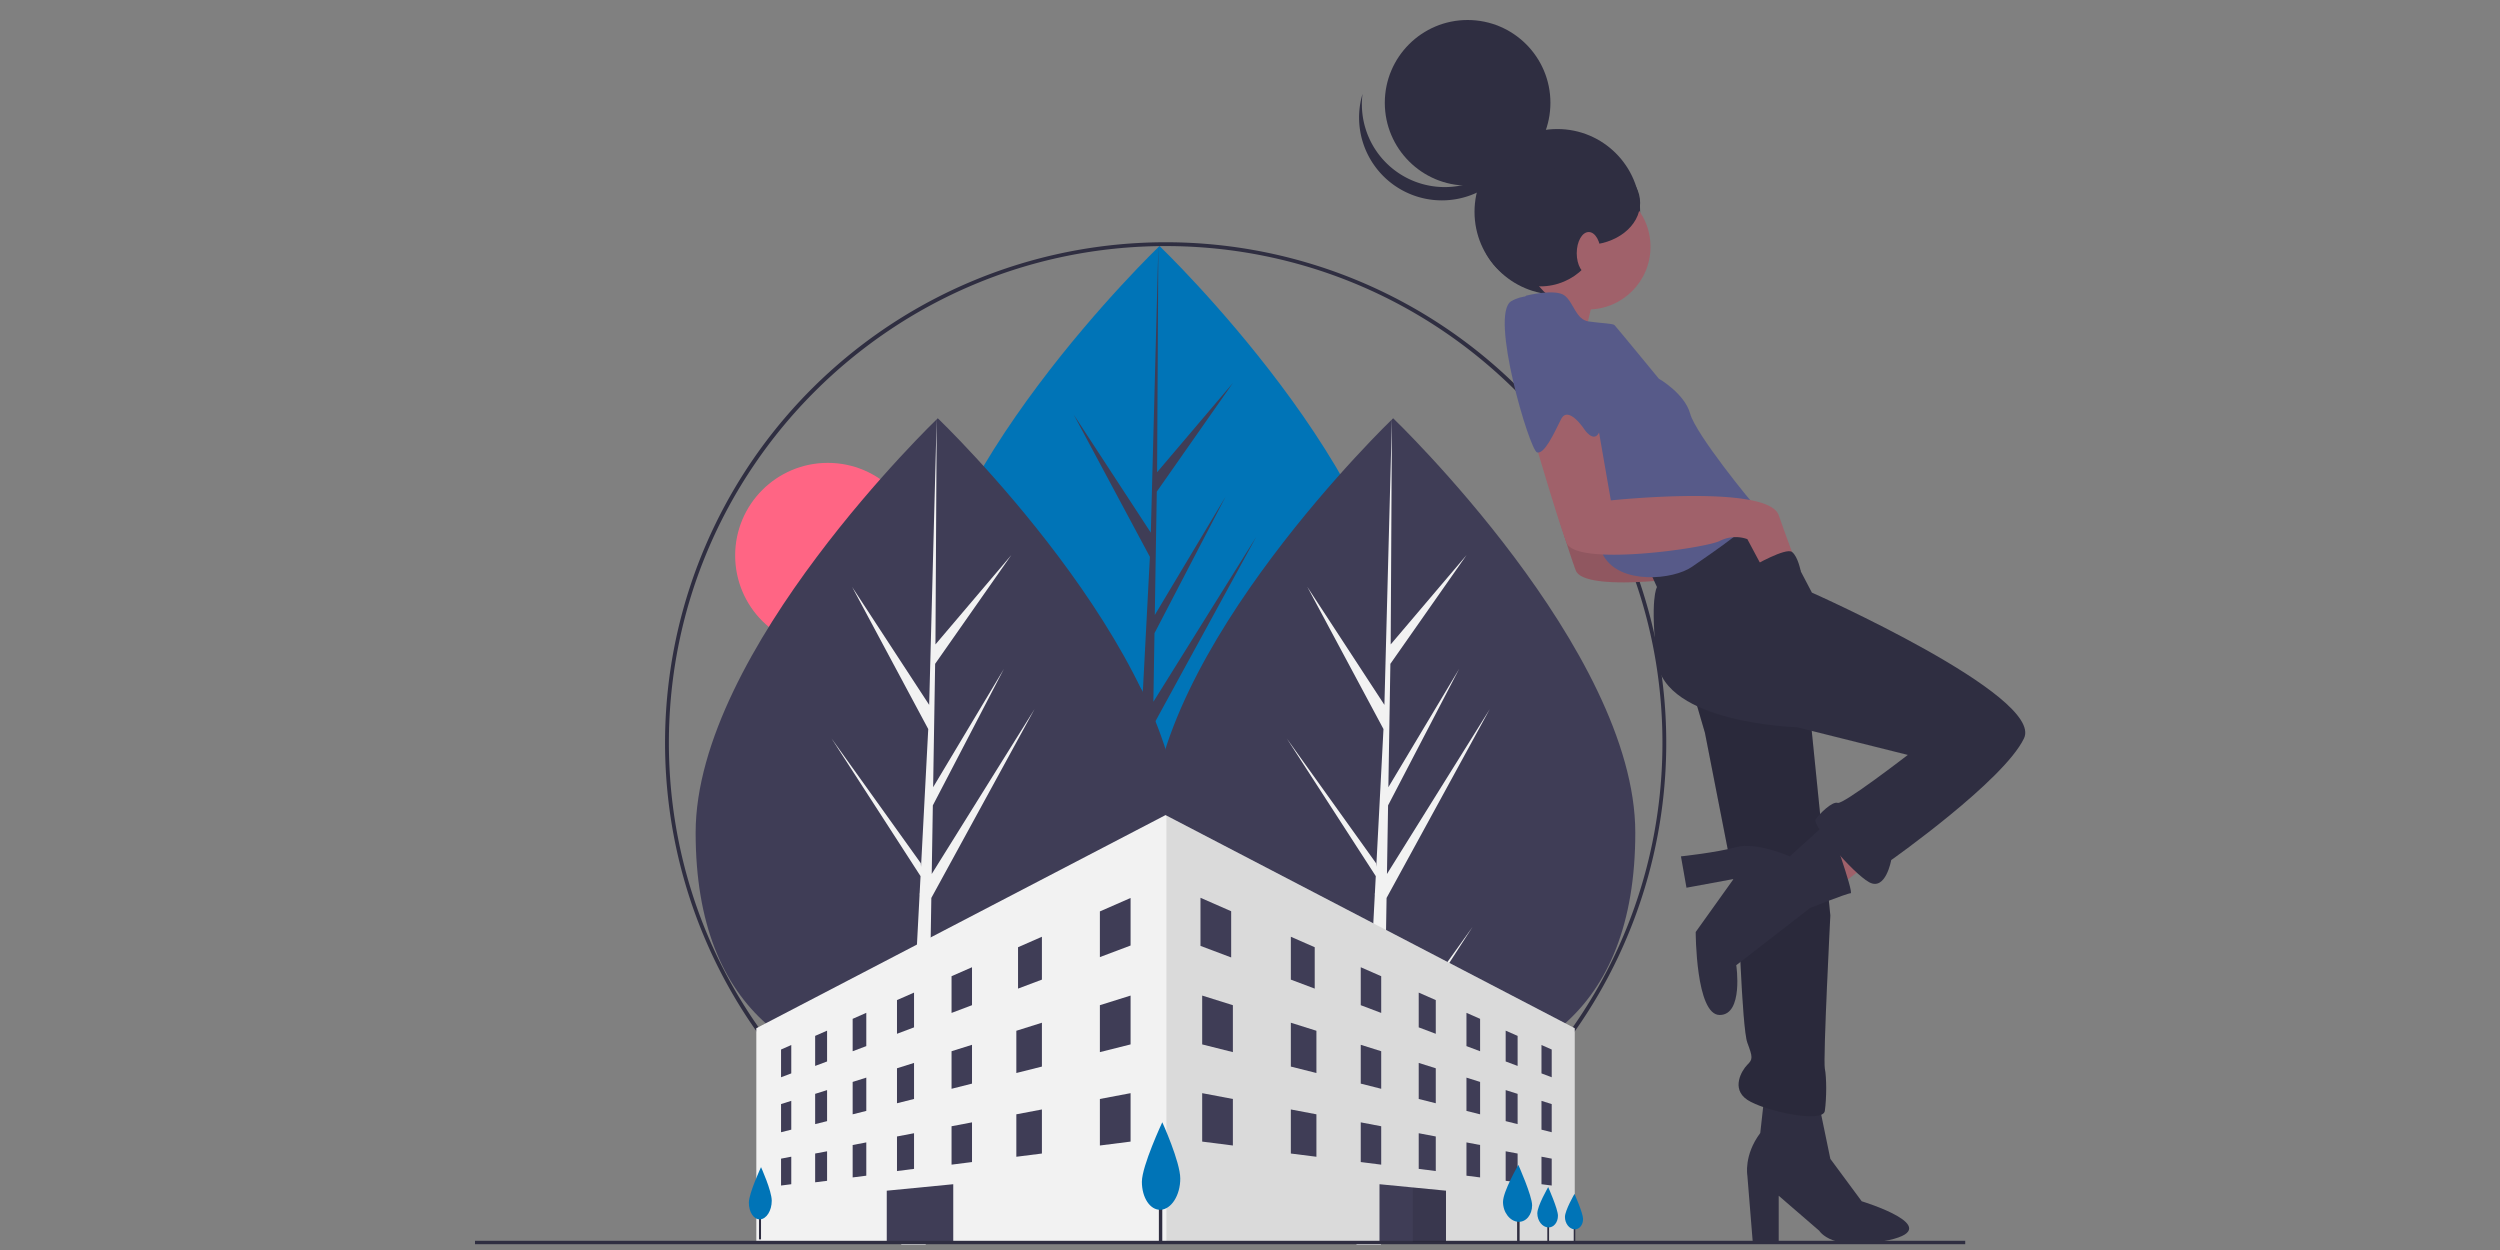 <?xml version="1.0" encoding="UTF-8" standalone="no"?>
<svg
   data-name="Layer 1"
   width="1000"
   height="500"
   viewBox="0 0 1000 500"
   version="1.1"
   id="svg176"
   sodipodi:docname="india-real-estate-coworking.svg"
   inkscape:version="1.1.2 (0a00cf5339, 2022-02-04)"
   xmlns:inkscape="http://www.inkscape.org/namespaces/inkscape"
   xmlns:sodipodi="http://sodipodi.sourceforge.net/DTD/sodipodi-0.dtd"
   xmlns="http://www.w3.org/2000/svg"
   xmlns:svg="http://www.w3.org/2000/svg"
   xmlns:rdf="http://www.w3.org/1999/02/22-rdf-syntax-ns#"
   xmlns:cc="http://creativecommons.org/ns#"
   xmlns:dc="http://purl.org/dc/elements/1.1/">
  <rect x="0" y="0" width="1000" height="500" fill="#808080" stroke="none"/>
  <defs
     id="defs180" />
  <sodipodi:namedview
     id="namedview178"
     pagecolor="#ffffff"
     bordercolor="#666666"
     borderopacity="1.0"
     inkscape:pageshadow="2"
     inkscape:pageopacity="0.0"
     inkscape:pagecheckerboard="0"
     showgrid="false"
     inkscape:zoom="0.68141014"
     inkscape:cx="956.10552"
     inkscape:cy="363.21737"
     inkscape:window-width="1366"
     inkscape:window-height="704"
     inkscape:window-x="0"
     inkscape:window-y="0"
     inkscape:window-maximized="1"
     inkscape:current-layer="svg176" />
  <title
     id="title2">urban_design</title>
  <circle
     cx="331.116"
     cy="222.199"
     r="37.052"
     fill="#ff6584"
     id="circle4"
     style="stroke-width:0.673" />
  <path
     d="m 560.659,264.152 c 0,72.947 -43.366,98.418 -96.861,98.418 -53.495,0 -96.861,-25.471 -96.861,-98.418 0,-72.947 96.861,-165.748 96.861,-165.748 0,0 96.861,92.801 96.861,165.748 z"
     fill="#0074b7"
     id="path6"
     style="stroke-width:0.673" />
  <polygon
     points="446.124,283.272 404.032,353.655 404.032,353.655 405.224,280.313 450.485,215.688 405.411,268.78 406.155,134.297 401.477,312.328 401.862,304.984 355.844,234.547 401.124,319.082 396.836,400.993 396.708,398.819 343.659,324.694 396.548,406.499 396.011,416.743 395.915,416.897 395.959,417.738 385.081,625.552 399.615,625.552 401.359,518.212 454.118,436.607 401.49,510.143 402.963,419.451 464.292,307.253 403.194,405.225 403.857,364.446 "
     fill="#3f3d56"
     id="polygon8"
     transform="matrix(0.673,0,0,0.673,190,8)" />
  <path
     d="m 654.117,333.051 c 0,72.947 -43.366,98.418 -96.861,98.418 -53.495,0 -96.861,-25.471 -96.861,-98.418 0,-72.947 96.861,-165.748 96.861,-165.748 0,0 96.861,92.801 96.861,165.748 z"
     fill="#3f3d56"
     id="path10"
     style="stroke-width:0.673" />
  <polygon
     points="584.957,385.623 542.864,456.005 542.864,456.006 544.056,382.663 589.317,318.039 544.243,371.131 544.988,236.647 540.309,414.679 540.694,407.335 494.676,336.898 539.956,421.433 535.668,503.343 535.54,501.169 482.491,427.045 535.38,508.85 534.844,519.094 534.747,519.248 534.791,520.089 523.913,727.902 538.447,727.902 540.191,620.562 592.95,538.958 540.322,612.493 541.796,521.802 603.124,409.604 542.027,507.575 542.689,466.797 "
     fill="#f2f2f2"
     id="polygon12"
     transform="matrix(0.673,0,0,0.673,190,8)" />
  <path
     d="m 471.977,333.051 c 0,72.947 -43.366,98.418 -96.861,98.418 -53.495,0 -96.861,-25.471 -96.861,-98.418 0,-72.947 96.861,-165.748 96.861,-165.748 0,0 96.861,92.801 96.861,165.748 z"
     fill="#3f3d56"
     id="path14"
     style="stroke-width:0.673" />
  <polygon
     points="314.386,385.623 272.294,456.005 272.294,456.006 273.485,382.663 318.746,318.039 273.672,371.131 274.417,236.647 269.739,414.679 270.123,407.335 224.106,336.898 269.385,421.433 265.097,503.343 264.97,501.169 211.92,427.045 264.809,508.85 264.273,519.094 264.177,519.248 264.221,520.089 253.342,727.902 267.876,727.902 269.62,620.562 322.38,538.958 269.751,612.493 271.225,521.802 332.554,409.604 271.456,507.575 272.118,466.797 "
     fill="#f2f2f2"
     id="polygon16"
     transform="matrix(0.673,0,0,0.673,190,8)" />
  <path
     d="m 466.264,497.384 a 200.241,200.241 0 1 1 141.591,-58.649 198.93,198.93 0 0 1 -141.591,58.649 z m 0,-398.953 c -109.57,0 -198.712,89.142 -198.712,198.712 0,109.57 89.142,198.712 198.712,198.712 109.57,0 198.712,-89.142 198.712,-198.712 0,-109.57 -89.142,-198.712 -198.712,-198.712 z"
     fill="#2f2e41"
     id="path18"
     style="stroke-width:0.673" />
  <polygon
     points="410.923,472.825 653.626,599.234 653.626,725.905 167.207,725.905 167.207,599.234 410.416,472.562 "
     fill="#f2f2f2"
     id="polygon20"
     transform="matrix(0.673,0,0,0.673,190,8)" />
  <polygon
     points="653.626,725.905 410.923,725.905 410.923,472.825 653.626,599.234 "
     opacity="0.1"
     id="polygon22"
     transform="matrix(0.673,0,0,0.673,190,8)" />
  <polygon
     points="371.402,556.972 371.402,529.818 389.642,521.823 389.642,550.085 "
     fill="#3f3d56"
     id="polygon24"
     transform="matrix(0.673,0,0,0.673,190,8)" />
  <polygon
     points="181.901,628.387 181.901,611.901 187.981,609.213 187.981,626.088 "
     fill="#3f3d56"
     id="polygon26"
     transform="matrix(0.673,0,0,0.673,190,8)" />
  <polygon
     points="202.168,621.653 202.168,603.794 209.262,600.68 209.262,618.994 "
     fill="#3f3d56"
     id="polygon28"
     transform="matrix(0.673,0,0,0.673,190,8)" />
  <polygon
     points="224.462,612.923 224.462,593.66 232.569,590.092 232.569,609.874 "
     fill="#3f3d56"
     id="polygon30"
     transform="matrix(0.673,0,0,0.673,190,8)" />
  <polygon
     points="250.81,602.552 250.81,582.513 260.944,578.067 260.944,598.727 "
     fill="#3f3d56"
     id="polygon32"
     transform="matrix(0.673,0,0,0.673,190,8)" />
  <polygon
     points="283.238,590.149 283.238,568.326 295.398,562.992 295.398,585.553 "
     fill="#3f3d56"
     id="polygon34"
     transform="matrix(0.673,0,0,0.673,190,8)" />
  <polygon
     points="322.76,575.697 322.76,551.098 336.947,544.879 336.947,570.352 "
     fill="#3f3d56"
     id="polygon36"
     transform="matrix(0.673,0,0,0.673,190,8)" />
  <polygon
     points="181.901,661.058 181.901,644.329 187.981,642.406 187.981,659.529 "
     fill="#3f3d56"
     id="polygon38"
     transform="matrix(0.673,0,0,0.673,190,8)" />
  <polygon
     points="202.168,656.239 202.168,638.249 209.262,636.013 209.262,654.463 "
     fill="#3f3d56"
     id="polygon40"
     transform="matrix(0.673,0,0,0.673,190,8)" />
  <polygon
     points="224.462,650.419 224.462,631.155 232.569,628.598 232.569,648.382 "
     fill="#3f3d56"
     id="polygon42"
     transform="matrix(0.673,0,0,0.673,190,8)" />
  <polygon
     points="250.81,643.834 250.81,623.048 260.944,619.859 260.944,641.289 "
     fill="#3f3d56"
     id="polygon44"
     transform="matrix(0.673,0,0,0.673,190,8)" />
  <polygon
     points="283.238,635.237 283.238,612.914 295.398,609.089 295.398,632.168 "
     fill="#3f3d56"
     id="polygon46"
     transform="matrix(0.673,0,0,0.673,190,8)" />
  <polygon
     points="321.746,625.858 321.746,600.754 336.947,595.971 336.947,622.035 "
     fill="#3f3d56"
     id="polygon48"
     transform="matrix(0.673,0,0,0.673,190,8)" />
  <polygon
     points="371.402,613.446 371.402,585.553 389.642,579.831 389.642,608.861 "
     fill="#3f3d56"
     id="polygon50"
     transform="matrix(0.673,0,0,0.673,190,8)" />
  <polygon
     points="371.402,668.945 371.402,641.289 389.642,637.839 389.642,666.623 "
     fill="#3f3d56"
     id="polygon52"
     transform="matrix(0.673,0,0,0.673,190,8)" />
  <polygon
     points="181.901,692.739 181.901,676.757 187.981,675.598 187.981,691.957 "
     fill="#3f3d56"
     id="polygon54"
     transform="matrix(0.673,0,0,0.673,190,8)" />
  <polygon
     points="202.168,690.825 202.168,673.717 209.262,672.386 209.262,689.931 "
     fill="#3f3d56"
     id="polygon56"
     transform="matrix(0.673,0,0,0.673,190,8)" />
  <polygon
     points="224.462,687.916 224.462,668.65 232.569,667.105 232.569,686.89 "
     fill="#3f3d56"
     id="polygon58"
     transform="matrix(0.673,0,0,0.673,190,8)" />
  <polygon
     points="250.81,684.132 250.81,663.583 260.944,661.65 260.944,682.837 "
     fill="#3f3d56"
     id="polygon60"
     transform="matrix(0.673,0,0,0.673,190,8)" />
  <polygon
     points="283.238,680.326 283.238,657.503 295.398,655.187 295.398,678.783 "
     fill="#3f3d56"
     id="polygon62"
     transform="matrix(0.673,0,0,0.673,190,8)" />
  <polygon
     points="321.746,675.638 321.746,650.409 336.947,647.524 336.947,673.717 "
     fill="#3f3d56"
     id="polygon64"
     transform="matrix(0.673,0,0,0.673,190,8)" />
  <polygon
     points="639.946,628.387 639.946,611.901 633.865,609.213 633.865,626.088 "
     fill="#3f3d56"
     id="polygon66"
     transform="matrix(0.673,0,0,0.673,190,8)" />
  <polygon
     points="619.678,621.653 619.678,603.794 612.584,600.68 612.584,618.994 "
     fill="#3f3d56"
     id="polygon68"
     transform="matrix(0.673,0,0,0.673,190,8)" />
  <polygon
     points="597.384,612.923 597.384,593.66 589.277,590.092 589.277,609.874 "
     fill="#3f3d56"
     id="polygon70"
     transform="matrix(0.673,0,0,0.673,190,8)" />
  <polygon
     points="571.036,602.552 571.036,582.513 560.902,578.067 560.902,598.727 "
     fill="#3f3d56"
     id="polygon72"
     transform="matrix(0.673,0,0,0.673,190,8)" />
  <polygon
     points="538.608,590.149 538.608,568.326 526.448,562.992 526.448,585.553 "
     fill="#3f3d56"
     id="polygon74"
     transform="matrix(0.673,0,0,0.673,190,8)" />
  <polygon
     points="499.087,575.697 499.087,551.098 484.899,544.879 484.899,570.352 "
     fill="#3f3d56"
     id="polygon76"
     transform="matrix(0.673,0,0,0.673,190,8)" />
  <polygon
     points="639.946,661.058 639.946,644.329 633.865,642.406 633.865,659.529 "
     fill="#3f3d56"
     id="polygon78"
     transform="matrix(0.673,0,0,0.673,190,8)" />
  <polygon
     points="619.678,656.239 619.678,638.249 612.584,636.013 612.584,654.463 "
     fill="#3f3d56"
     id="polygon80"
     transform="matrix(0.673,0,0,0.673,190,8)" />
  <polygon
     points="597.384,650.419 597.384,631.155 589.277,628.598 589.277,648.382 "
     fill="#3f3d56"
     id="polygon82"
     transform="matrix(0.673,0,0,0.673,190,8)" />
  <polygon
     points="571.036,643.834 571.036,623.048 560.902,619.859 560.902,641.289 "
     fill="#3f3d56"
     id="polygon84"
     transform="matrix(0.673,0,0,0.673,190,8)" />
  <polygon
     points="538.608,635.237 538.608,612.914 526.448,609.089 526.448,632.168 "
     fill="#3f3d56"
     id="polygon86"
     transform="matrix(0.673,0,0,0.673,190,8)" />
  <polygon
     points="500.1,625.858 500.1,600.754 484.899,595.971 484.899,622.035 "
     fill="#3f3d56"
     id="polygon88"
     transform="matrix(0.673,0,0,0.673,190,8)" />
  <polygon
     points="450.445,613.446 450.445,585.553 432.204,579.831 432.204,608.861 "
     fill="#3f3d56"
     id="polygon90"
     transform="matrix(0.673,0,0,0.673,190,8)" />
  <polygon
     points="450.445,668.945 450.445,641.289 432.204,637.839 432.204,666.623 "
     fill="#3f3d56"
     id="polygon92"
     transform="matrix(0.673,0,0,0.673,190,8)" />
  <polygon
     points="639.946,692.739 639.946,676.757 633.865,675.598 633.865,691.957 "
     fill="#3f3d56"
     id="polygon94"
     transform="matrix(0.673,0,0,0.673,190,8)" />
  <polygon
     points="619.678,690.825 619.678,673.717 612.584,672.386 612.584,689.931 "
     fill="#3f3d56"
     id="polygon96"
     transform="matrix(0.673,0,0,0.673,190,8)" />
  <polygon
     points="597.384,687.916 597.384,668.65 589.277,667.105 589.277,686.89 "
     fill="#3f3d56"
     id="polygon98"
     transform="matrix(0.673,0,0,0.673,190,8)" />
  <polygon
     points="571.036,684.132 571.036,663.583 560.902,661.65 560.902,682.837 "
     fill="#3f3d56"
     id="polygon100"
     transform="matrix(0.673,0,0,0.673,190,8)" />
  <polygon
     points="538.608,680.326 538.608,657.503 526.448,655.187 526.448,678.783 "
     fill="#3f3d56"
     id="polygon102"
     transform="matrix(0.673,0,0,0.673,190,8)" />
  <polygon
     points="500.1,675.638 500.1,650.409 484.899,647.524 484.899,673.717 "
     fill="#3f3d56"
     id="polygon104"
     transform="matrix(0.673,0,0,0.673,190,8)" />
  <polygon
     points="431.191,550.3 431.191,521.711 449.431,529.709 449.431,557.179 "
     fill="#3f3d56"
     id="polygon106"
     transform="matrix(0.673,0,0,0.673,190,8)" />
  <rect
     x="606.839"
     y="481.472"
     width="1.001"
     height="16.014"
     fill="#2f2e41"
     id="rect108"
     style="stroke-width:0.673" />
  <rect
     x="618.923"
     y="485.831"
     width="0.709"
     height="11.348"
     fill="#2f2e41"
     id="rect110"
     style="stroke-width:0.673" />
  <rect
     x="629.488"
     y="487.217"
     width="0.623"
     height="9.973"
     fill="#2f2e41"
     id="rect112"
     style="stroke-width:0.673" />
  <polygon
     points="557.356,693.883 577.116,695.808 577.116,726.412 557.356,726.382 537.595,726.351 537.595,691.957 "
     fill="#3f3d56"
     id="polygon114"
     transform="matrix(0.673,0,0,0.673,190,8)" />
  <polygon
     points="284.251,726.349 284.251,691.957 244.73,695.804 244.73,726.412 "
     fill="#3f3d56"
     id="polygon116"
     transform="matrix(0.673,0,0,0.673,190,8)" />
  <rect
     y="496.315"
     width="596.09"
     height="1.364"
     fill="#2f2e41"
     id="rect118"
     x="190"
     style="stroke-width:0.673" />
  <polygon
     points="577.116,726.412 557.356,726.382 557.356,693.883 577.116,695.808 "
     opacity="0.1"
     id="polygon120"
     transform="matrix(0.673,0,0,0.673,190,8)" />
  <rect
     x="463.55"
     y="478.237"
     width="1.364"
     height="19.101"
     fill="#2f2e41"
     id="rect122"
     style="stroke-width:0.673" />
  <path
     d="m 472.106,471.437 c 0,6.693 -3.575,12.279 -7.873,12.471 -4.179,0.187 -7.482,-4.822 -7.482,-11.182 0,-6.36 8.164,-23.822 8.164,-23.822 0,0 7.191,15.84 7.191,22.533 z"
     fill="#0074b7"
     id="path124"
     style="stroke-width:0.673" />
  <rect
     x="303.595"
     y="484.359"
     width="0.814"
     height="11.393"
     fill="#2f2e41"
     id="rect126"
     style="stroke-width:0.673" />
  <path
     d="m 308.698,480.303 c 0,3.992 -2.133,7.324 -4.696,7.438 -2.492,0.111 -4.463,-2.876 -4.463,-6.67 0,-3.794 4.869,-14.209 4.869,-14.209 0,0 4.289,9.448 4.289,13.44 z"
     fill="#0074b7"
     id="path128"
     style="stroke-width:0.673" />
  <path
     d="m 612.844,482.104 c 0,3.797 -2.393,6.763 -5.505,6.617 -3.305,-0.155 -6.137,-3.72 -6.137,-7.953 0,-4.233 6.137,-14.809 6.137,-14.809 0,0 5.505,12.349 5.505,16.145 z"
     fill="#0074b7"
     id="path130"
     style="stroke-width:0.673" />
  <path
     d="m 623.178,486.279 c 0,2.69 -1.696,4.792 -3.901,4.689 -2.342,-0.11 -4.349,-2.636 -4.349,-5.635 0,-3 4.349,-10.494 4.349,-10.494 0,0 3.901,8.75 3.901,11.441 z"
     fill="#0074b7"
     id="path132"
     style="stroke-width:0.673" />
  <path
     d="m 633.228,487.61 c 0,2.365 -1.49,4.212 -3.428,4.121 -2.058,-0.097 -3.822,-2.316 -3.822,-4.953 0,-2.636 3.822,-9.223 3.822,-9.223 0,0 3.428,7.69 3.428,10.055 z"
     fill="#0074b7"
     id="path134"
     style="stroke-width:0.673" />
  <path
     d="m 638.072,117.895 c 0,0 -6.64,19.92 -2.951,24.346 3.689,4.427 -22.133,-13.28 -22.133,-13.28 l 14.018,-16.231 z"
     fill="#a0616a"
     id="path136"
     style="stroke-width:0.673" />
  <circle
     cx="622.93"
     cy="84.738"
     r="33.124"
     fill="#2f2e41"
     id="circle138"
     style="stroke-width:0.673" />
  <polygon
     points="809.19,516.152 794.942,493.136 820.149,475.601 834.397,496.424 "
     fill="#a0616a"
     id="polygon140"
     transform="matrix(0.673,0,0,0.673,190,8)" />
  <path
     d="m 727.711,442.144 4.427,21.395 12.542,16.969 c 0,0 33.937,10.329 11.067,15.493 -22.871,5.164 -28.035,-3.689 -28.035,-3.689 l -16.231,-14.018 v 19.182 h -10.329 l -2.213,-27.297 c 0,0 -1.476,-8.115 5.164,-16.969 l 1.476,-13.28 z"
     fill="#2f2e41"
     id="path142"
     style="stroke-width:0.673" />
  <path
     d="m 642.13,177.285 5.902,33.937 c 0,0 62.71,-6.64 67.137,5.902 4.427,12.542 5.902,16.231 5.902,16.231 l -12.542,4.427 -5.902,-11.067 a 14.013,14.013 0 0 0 -11.067,0.738 c -5.902,2.951 -57.546,10.329 -61.235,0.738 -3.689,-9.591 -14.018,-45.004 -14.018,-45.004 l 15.493,-12.542 z"
     fill="#a0616a"
     id="path144"
     style="stroke-width:0.673" />
  <path
     d="m 642.13,177.285 5.902,33.937 c 0,0 62.71,-6.64 67.137,5.902 4.427,12.542 5.902,16.231 5.902,16.231 l -12.542,4.427 -5.902,-11.067 a 14.013,14.013 0 0 0 -11.067,0.738 c -5.902,2.951 -57.546,10.329 -61.235,0.738 -3.689,-9.591 -14.018,-45.004 -14.018,-45.004 l 15.493,-12.542 z"
     opacity="0.1"
     id="path146"
     style="stroke-width:0.673" />
  <path
     d="m 676.805,275.409 5.164,17.706 13.28,67.875 c 0,0 1.476,50.168 3.689,56.07 2.213,5.902 2.213,6.64 0,8.853 -2.213,2.213 -6.64,9.591 0,14.018 6.64,4.427 30.249,9.591 30.986,4.427 0.738,-5.164 0.738,-13.28 0,-16.969 -0.738,-3.689 2.213,-61.235 2.213,-61.235 l -8.853,-87.794 -30.249,-14.018 z"
     fill="#2f2e41"
     id="path148"
     style="stroke-width:0.673" />
  <path
     d="m 676.805,275.409 5.164,17.706 13.28,67.875 c 0,0 1.476,50.168 3.689,56.07 2.213,5.902 2.213,6.64 0,8.853 -2.213,2.213 -6.64,9.591 0,14.018 6.64,4.427 30.249,9.591 30.986,4.427 0.738,-5.164 0.738,-13.28 0,-16.969 -0.738,-3.689 2.213,-61.235 2.213,-61.235 l -8.853,-87.794 -30.249,-14.018 z"
     opacity="0.1"
     id="path150"
     style="stroke-width:0.673" />
  <path
     d="m 708.529,206.058 16.231,30.986 c 0,0 92.959,41.315 84.843,58.284 -8.115,16.969 -53.119,48.693 -53.119,48.693 0,0 -2.213,12.542 -8.853,8.853 -6.64,-3.689 -22.871,-22.871 -21.395,-25.084 1.476,-2.213 6.64,-7.378 8.853,-6.64 2.213,0.738 28.035,-19.182 28.035,-19.182 l -44.266,-11.067 c 0,0 -53.119,-1.476 -56.07,-26.56 -2.951,-25.084 0,-29.511 0,-29.511 l -3.689,-8.115 30.249,-18.444 z"
     fill="#2f2e41"
     id="path152"
     style="stroke-width:0.673" />
  <path
     d="m 731.4,328.528 -15.493,14.018 c 0,0 -13.28,-5.902 -21.395,-3.689 -8.115,2.213 -22.133,3.689 -22.133,3.689 l 2.213,12.542 18.823,-3.473 -15.134,21.179 c 0,0 0,33.2 9.591,33.2 9.591,0 6.64,-19.92 6.64,-19.92 l 29.511,-22.871 c 0,0 14.755,-5.902 16.231,-5.902 1.476,0 -8.853,-28.773 -8.853,-28.773 z"
     fill="#2f2e41"
     id="path154"
     style="stroke-width:0.673" />
  <circle
     cx="635.121"
     cy="98.713"
     r="25.084"
     fill="#a0616a"
     id="circle156"
     style="stroke-width:0.673" />
  <path
     d="m 610.406,118.264 c 0,0 11.804,-2.951 15.493,0 3.689,2.951 4.427,9.591 9.591,10.329 5.164,0.738 9.591,0.738 10.329,1.476 0.738,0.738 17.706,21.395 17.706,21.395 0,0 10.329,5.902 12.542,14.018 2.213,8.115 24.346,35.413 27.297,38.364 2.951,2.951 -19.182,17.706 -26.56,22.871 -7.378,5.164 -28.773,7.378 -35.413,-4.427 -6.64,-11.804 -42.791,-88.532 -30.986,-104.025 z"
     fill="#575a89"
     id="path158"
     style="stroke-width:0.673" />
  <path
     d="m 638.441,166.219 5.902,33.937 c 0,0 62.71,-6.64 67.137,5.902 4.427,12.542 5.902,16.231 5.902,16.231 l -12.542,4.427 -5.902,-11.067 a 14.013,14.013 0 0 0 -11.067,0.738 c -5.902,2.951 -57.546,10.329 -61.235,0.738 -3.689,-9.591 -14.018,-45.004 -14.018,-45.004 l 15.493,-12.542 z"
     fill="#a0616a"
     id="path160"
     style="stroke-width:0.673" />
  <path
     d="m 624.343,121.368 c 0,0 17.787,37.473 16.312,47.802 -1.476,10.329 -6.64,2.951 -6.64,2.951 0,0 -6.64,-10.329 -9.591,-4.427 -2.951,5.902 -6.64,14.018 -9.591,13.28 -2.951,-0.738 -19.182,-55.333 -10.329,-60.497 8.853,-5.164 19.839,0.891 19.839,0.891 z"
     fill="#575a89"
     id="path162"
     style="stroke-width:0.673" />
  <circle
     cx="587.045"
     cy="41.124"
     r="33.124"
     fill="#2f2e41"
     id="circle164"
     style="stroke-width:0.673" />
  <path
     d="m 558.474,68.554 a 33.126,33.126 0 0 0 51.153,-17.393 33.126,33.126 0 1 1 -64.617,-13.584 33.114,33.114 0 0 0 13.464,30.977 z"
     fill="#2f2e41"
     id="path166"
     style="stroke-width:0.673" />
  <circle
     cx="616.117"
     cy="90.259"
     r="24.291"
     fill="#2f2e41"
     id="circle168"
     style="stroke-width:0.673" />
  <ellipse
     cx="634.524"
     cy="81.15"
     rx="21.531"
     ry="16.838"
     fill="#2f2e41"
     id="ellipse170"
     style="stroke-width:0.673" />
  <ellipse
     cx="635.49"
     cy="101.295"
     rx="4.795"
     ry="8.484"
     fill="#a0616a"
     id="ellipse172"
     style="stroke-width:0.673" />
  <path
     d="m 701.317,226.394 c 0,0 13.061,-7.493 15.485,-5.614 2.425,1.879 3.502,7.758 3.502,7.758 l -15.095,5.925 -4.427,-8.115 z"
     fill="#2f2e41"
     id="path174"
     style="stroke-width:0.673" />
</svg>
